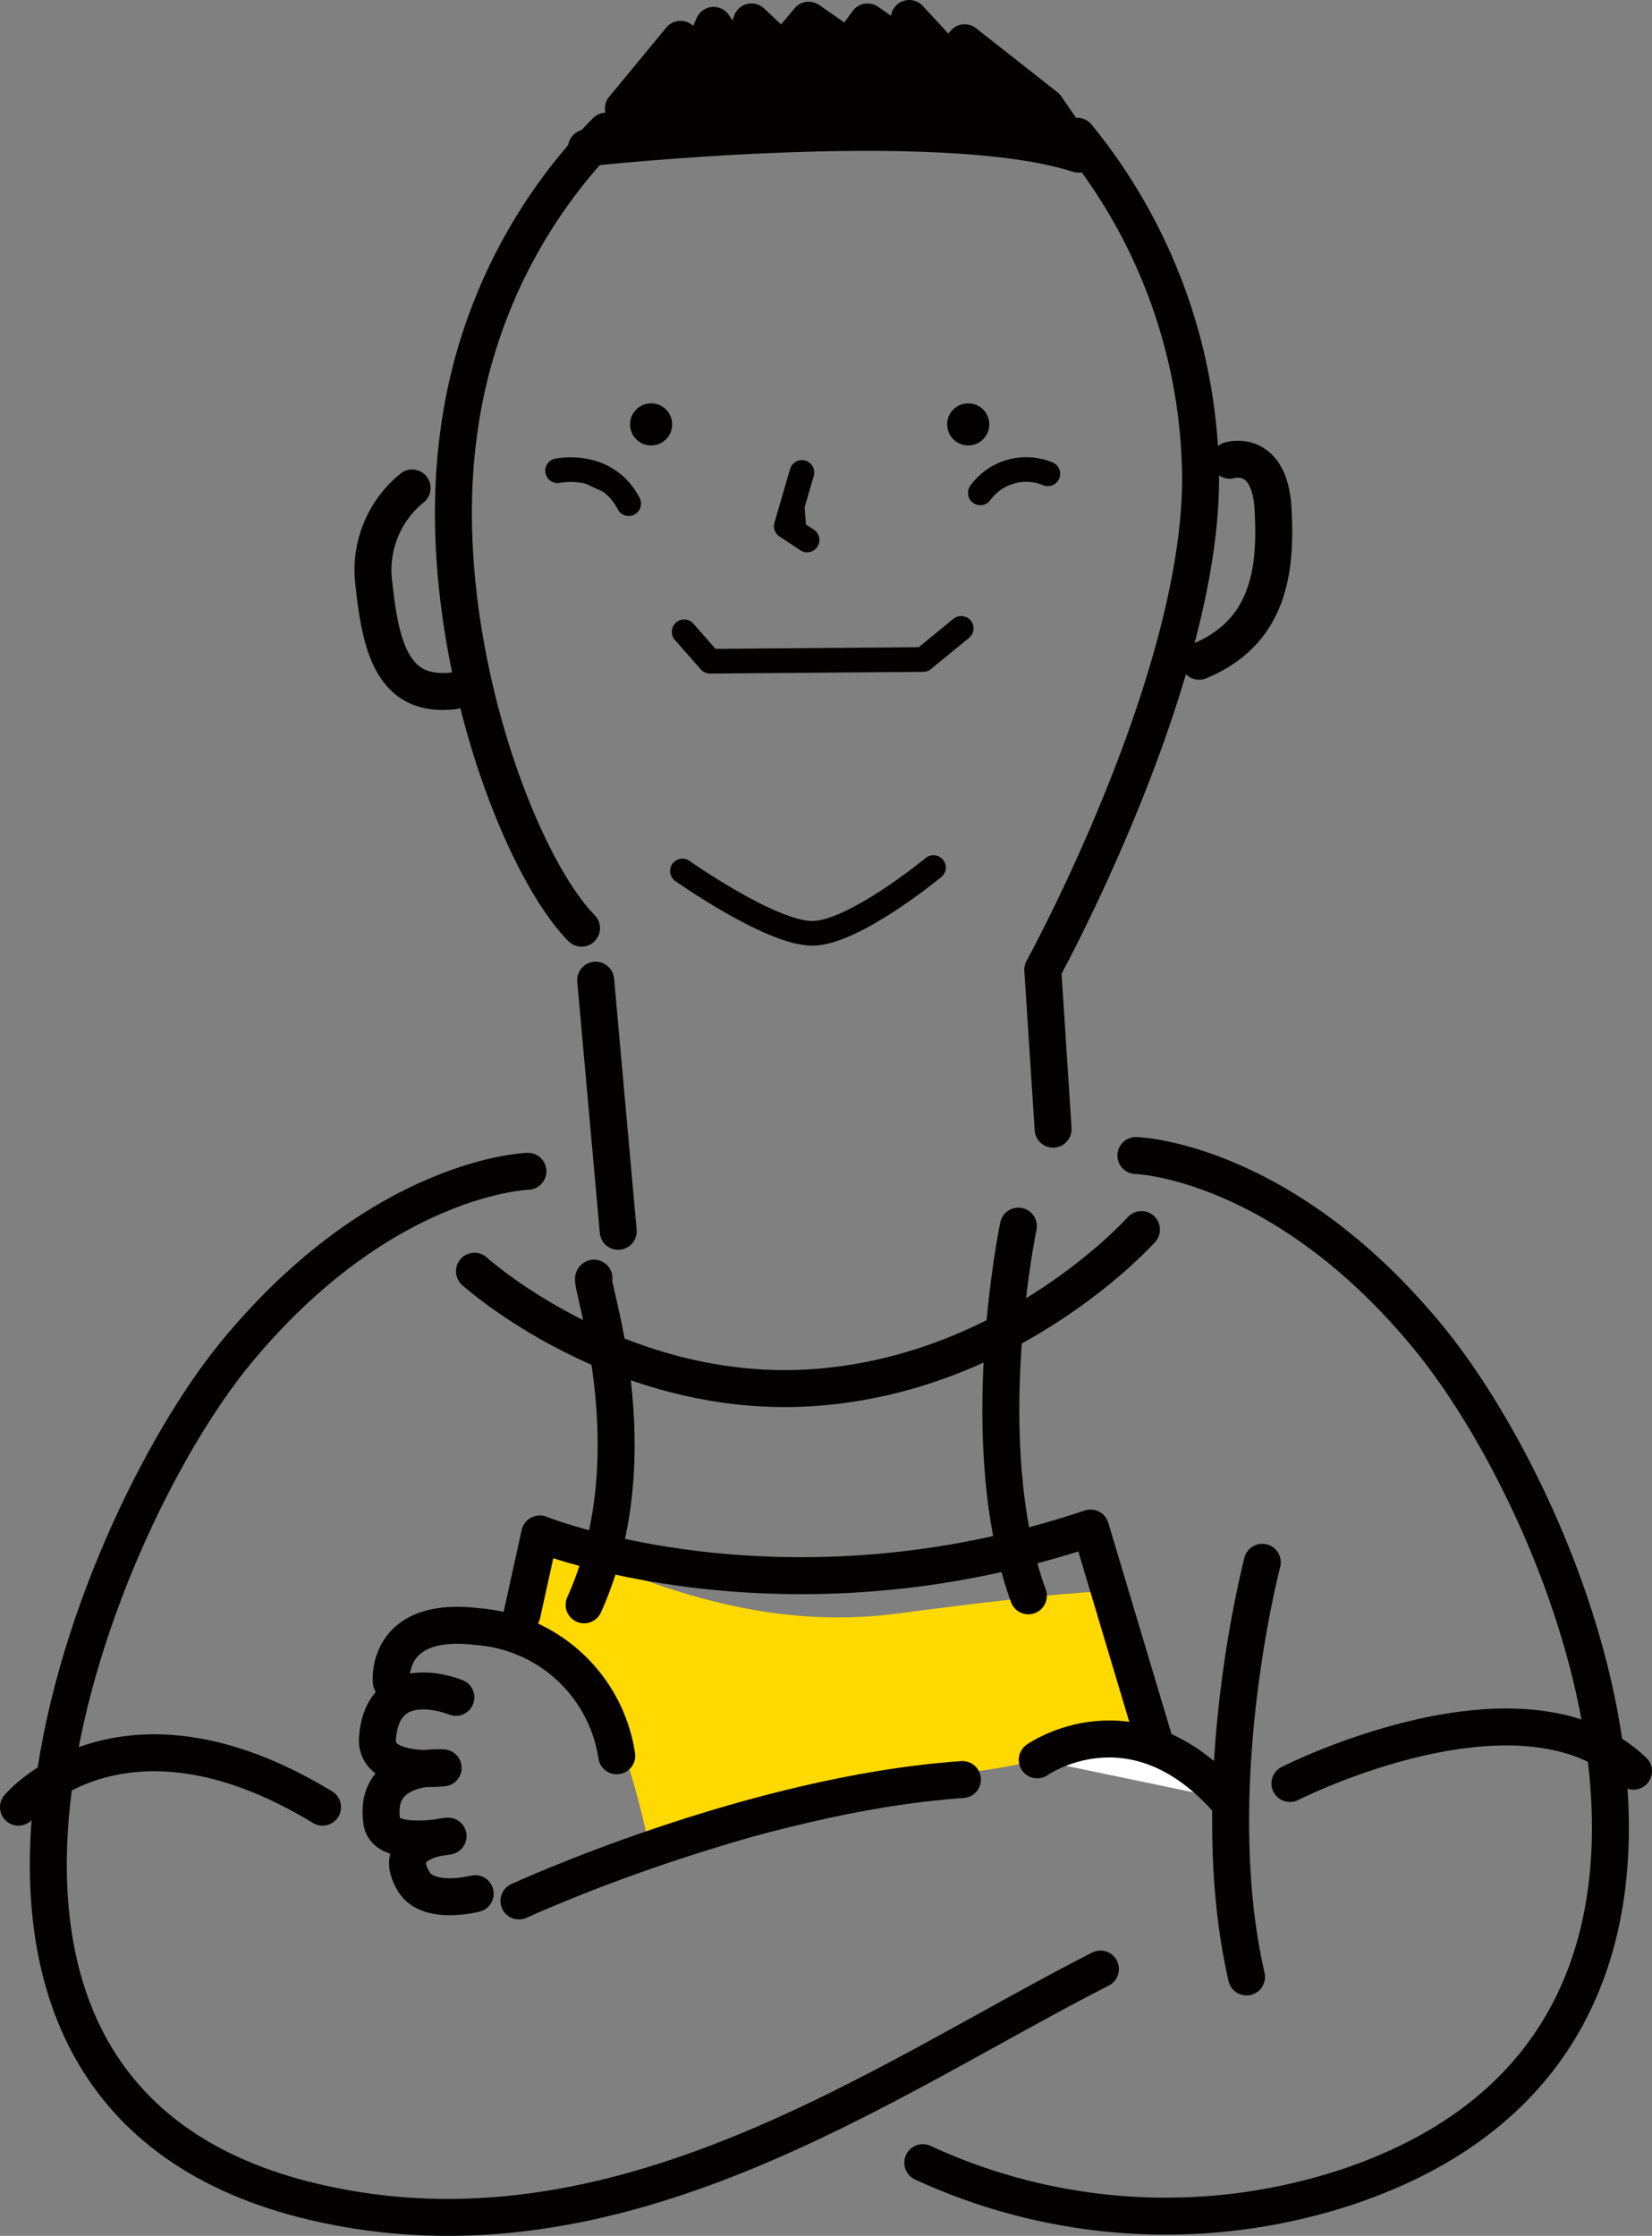 <svg xmlns="http://www.w3.org/2000/svg" width="134.09" height="181.44" viewBox="0 0 134.09 181.44"><rect x="0" y="0" width="134.09" height="181.44" fill="#808080" stroke="none"/><defs><style>.b,.d{fill:none;stroke:#040000;stroke-linecap:round;stroke-linejoin:round}.b{stroke-width:3px}.f{fill:#040000}.d{stroke-width:2px}</style></defs><path d="M52.62 149.54s-2.08-10.74-5.29-13.15-5-3.52-5-3.52.32-6.25 2.4-7.05 13.3 7.05 28 5.13 16.51-1.77 16.51-1.77l2.88 11.54s-6.57.64-7.85 1.92-22.51 2.41-31.65 6.9z" fill="#ffd900"/><path class="b" d="M33.45 39.6a8.57 8.57 0 00-3.09 7.88c.56 5.34 1.68 9.14 6.47 8.58M49.2 10.64a42.91 42.91 0 00-12 24.75c-2.11 15.88 4.64 34.44 10 39.93m1.15 4.22l1.83 20.38m37.26-88.86a44.36 44.36 0 0110 27c.42 16.59-12.8 40.63-12.8 40.63l.84 12.94m14.34-54.28s3.23-1 3.51 3.94-.28 10-6 12.37"/><path d="M50.6 8.81l4.64-5.62 1.27 2.11 1.41-3.24 2 3L61 1.78l2.53 2.39 2.11-2.53 3.23 2.25 1.55-2.11 3.38 2.39V1.5l3.38 3.66 1.12-1.69 6.61 5.2 2.63 3.84C76.29 8.86 47.6 12 47.6 12" fill="#040000" stroke-width="3" stroke="#040000" stroke-linecap="round" stroke-linejoin="round"/><path class="d" d="M55.53 51.27l2.1 2.39 17.3-.14 3.09-2.53"/><path d="M65.09 38.34l-1.27 4.36 1.69 1.12M79.57 40a4.6 4.6 0 015.48-1.55m-39.79-.25s3.94-.85 5.77 2.67" stroke-width="2" fill="#040000" stroke="#040000" stroke-linecap="round" stroke-linejoin="round"/><circle class="f" cx="52.85" cy="34.44" r="1.71"/><circle class="f" cx="78.59" cy="34.44" r="1.71"/><path class="d" d="M55.39 70.68s7.17 5.06 10.54 5.06 9.84-5.34 9.84-5.34"/><path class="b" d="M38.51 103.16s11.81 10.68 27.84 9.42 26.3-12.8 26.3-12.8m-44.44 3.94c-.56 0 4.86 14-.8 26.51M82.66 99.5s-3.69 17.63.81 30"/><path class="b" d="M94.05 142.48L88.52 124c-25 8.41-44.71.48-44.71.48L42.37 131M37 137.74s-6-2.49-6.37 3.43c-.06 2.92 5.34 2.29 5.34 2.29s-5.58-.46-5 4.2c.07 2.41 5.4 1.34 5.4 1.34s-4.82.32-2.8 3.67c1.17 2 5 1 5 1"/><path class="b" d="M50.06 142.48A12.36 12.36 0 0038.76 132c-7.56-.93-7 4.47-7 4.47m60.44-42.7s11.86.32 23.72 14.74 29.13 56.86-6.41 68.91a47 47 0 01-34.61-1.92"/><path class="b" d="M42.85 95.05s-11.85.32-23.72 14.74-30.13 60.37 6.41 68.91c24.68 5.77 46.15-9.93 63.78-18.91m13.14-33.01s-4.81 18.27-1.28 33.65m3.52-15.7s18.91-9.62 27.89-1M1.5 146.65s8.33-9.93 24.68 0"/><path d="M42.12 154.26s18.75-8.65 36-9.85m6.07-1.6s7.69-5.45 15.39 3.2" fill="#fff" stroke-width="3" stroke="#040000" stroke-linecap="round" stroke-linejoin="round"/></svg>